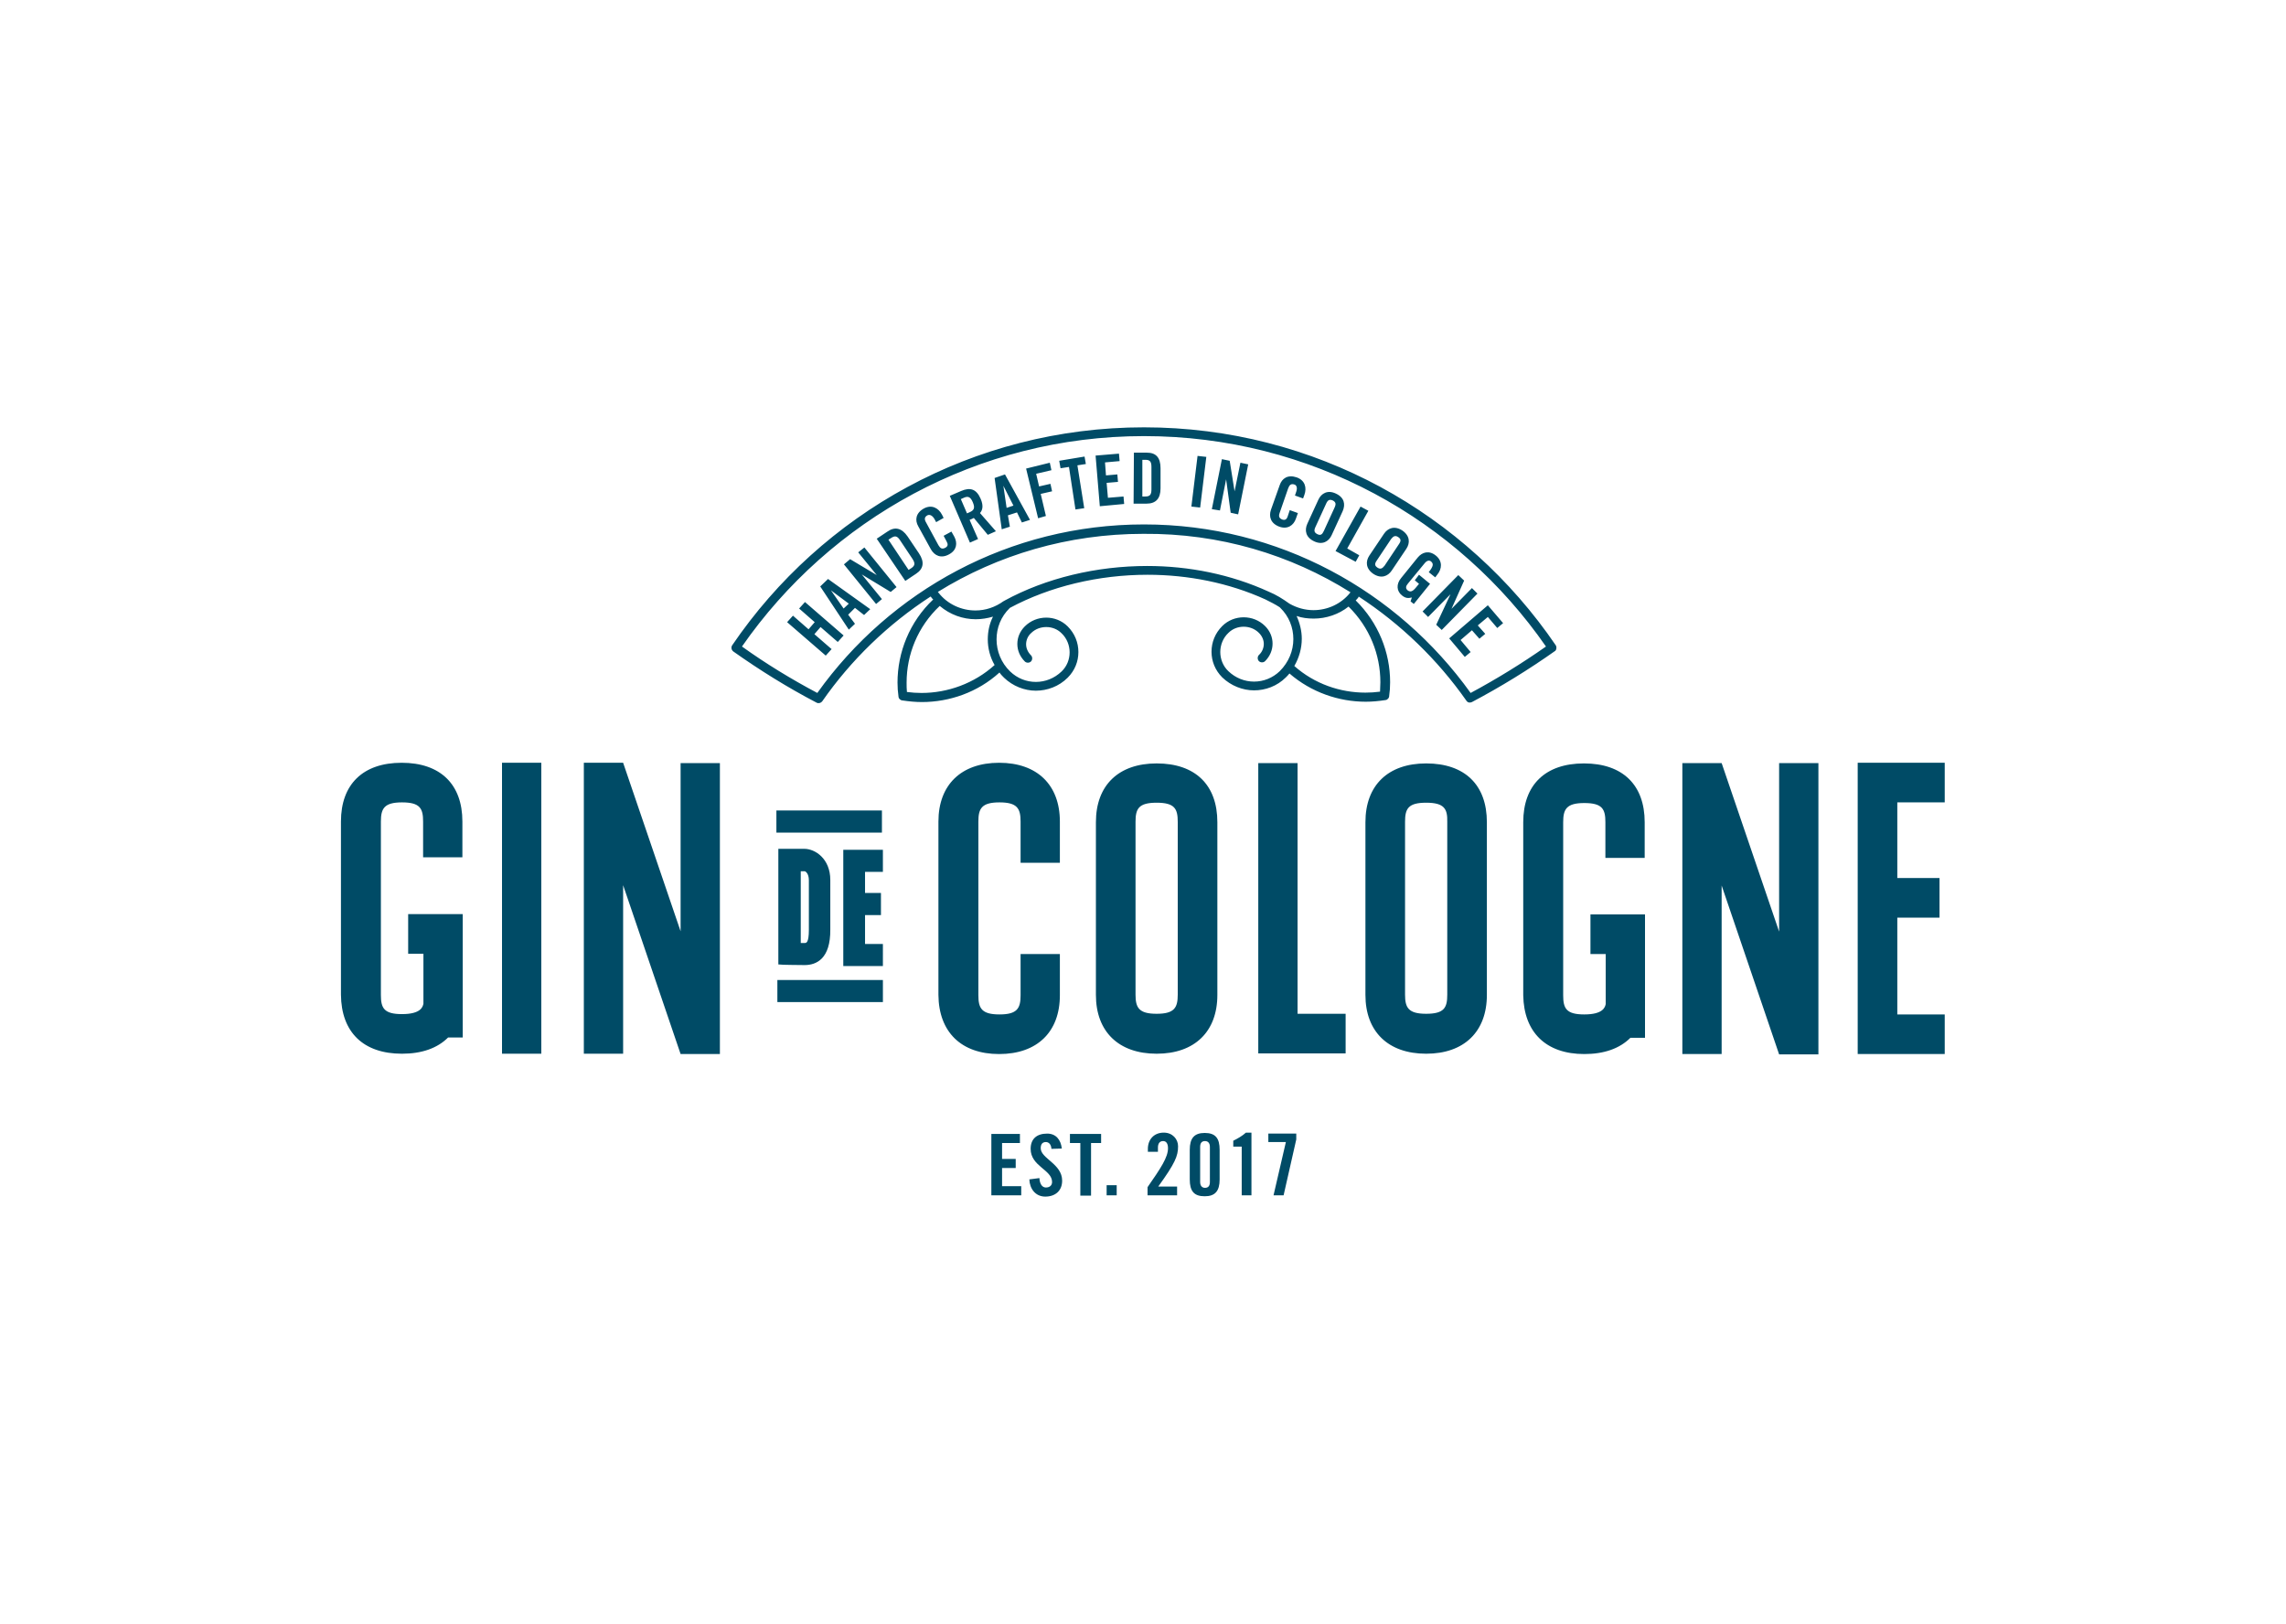 <?xml version="1.0" encoding="utf-8"?>
<!-- Generator: Adobe Illustrator 30.0.0, SVG Export Plug-In . SVG Version: 9.03 Build 0)  -->
<svg version="1.1" id="Layer_1" xmlns="http://www.w3.org/2000/svg" xmlns:xlink="http://www.w3.org/1999/xlink" x="0px" y="0px"
	 viewBox="0 0 704 500" style="enable-background:new 0 0 704 500;" xml:space="preserve">
<style type="text/css">
	.st0{fill:#004B66;}
</style>
<path class="st0" d="M479.1,198.7c-27.6-40.5-74.1-67.1-126.8-67.1c-52.7,0-99.2,26.6-126.8,67.1c-0.4,0.6-0.3,1.4,0.3,1.9
	c8.2,5.8,16.7,11.1,25.7,15.8c0.6,0.3,1.3,0.1,1.7-0.4c8.9-12.8,20.3-23.8,33.4-32.3c0.1,0.1,0.2,0.2,0.3,0.4l0,0
	c0.1,0.2,0.3,0.3,0.5,0.5c-7.3,6.9-11,16.3-11,25.6c0,1.4,0.1,2.9,0.3,4.3c0,0,0,0,0,0.1c0,0.1,0.1,0.2,0.1,0.3
	c0,0.1,0.1,0.2,0.1,0.2c0,0.1,0.1,0.1,0.2,0.2c0.1,0.1,0.1,0.1,0.2,0.2c0.1,0,0.1,0.1,0.2,0.1c0.1,0,0.2,0.1,0.3,0.1c0,0,0,0,0.1,0
	c2,0.3,4,0.5,6,0.5c8.5,0,17.2-3,23.9-9.1c0.4,0.6,0.9,1.1,1.4,1.6c2.7,2.6,6.3,4,9.8,4c3.5,0,7.1-1.3,9.8-4c2.2-2.2,3.3-5,3.3-7.9
	c0-2.9-1.1-5.7-3.3-7.9c-1.8-1.8-4.2-2.7-6.6-2.7c-2.4,0-4.8,0.9-6.6,2.7c-1.5,1.5-2.3,3.4-2.3,5.4c0,2,0.8,3.9,2.3,5.4
	c0.5,0.5,1.4,0.5,1.9,0c0.5-0.5,0.5-1.4,0-1.9c-1-1-1.5-2.2-1.5-3.4c0-1.2,0.5-2.5,1.5-3.4c1.3-1.3,3-1.9,4.7-1.9
	c1.7,0,3.4,0.6,4.7,1.9c1.7,1.6,2.5,3.8,2.5,5.9c0,2.1-0.8,4.3-2.5,5.9c-2.2,2.1-5,3.2-7.9,3.2c-2.9,0-5.7-1.1-7.9-3.2
	c-2.8-2.7-4.2-6.3-4.2-9.9c0-3.5,1.3-7,4.1-9.7c12.3-6.6,27.3-10.2,42.4-10.2c12.5,0,25.1,2.5,36.3,7.6c1.6,0.8,3,1.5,4.4,2.4
	c0,0,0,0.1,0.1,0.1c2.8,2.7,4.1,6.2,4.1,9.7c0,3.6-1.4,7.1-4.2,9.9c-2.2,2.1-5,3.2-7.9,3.2c-2.9,0-5.7-1.1-7.9-3.2
	c-1.7-1.6-2.5-3.8-2.5-5.9c0-2.1,0.8-4.3,2.5-5.9c1.3-1.3,3-1.9,4.7-1.9c1.7,0,3.4,0.6,4.7,1.9c1,1,1.5,2.2,1.5,3.4
	c0,1.2-0.5,2.5-1.5,3.4c-0.5,0.5-0.5,1.4,0,1.9c0.5,0.5,1.4,0.5,1.9,0c1.5-1.5,2.3-3.4,2.3-5.4c0-2-0.8-3.9-2.3-5.4
	c-1.8-1.8-4.2-2.7-6.6-2.7c-2.4,0-4.8,0.9-6.6,2.7c-2.2,2.2-3.3,5-3.3,7.9c0,2.9,1.1,5.7,3.3,7.9c2.7,2.6,6.3,4,9.8,4
	c3.5,0,7.1-1.3,9.8-4c0.4-0.4,0.8-0.8,1.1-1.2c6.7,5.8,15.2,8.7,23.5,8.7c2,0,4-0.2,6-0.5c0,0,0,0,0.1,0c0.1,0,0.2-0.1,0.3-0.1
	c0.1,0,0.2-0.1,0.2-0.1c0.1-0.1,0.1-0.1,0.2-0.2c0.1-0.1,0.1-0.1,0.2-0.2c0-0.1,0.1-0.1,0.1-0.2c0-0.1,0.1-0.2,0.1-0.3
	c0,0,0,0,0-0.1c0.2-1.4,0.3-2.8,0.3-4.3c0-9.2-3.6-18.3-10.6-25.2c0.3-0.3,0.6-0.6,0.8-0.9c0.1-0.1,0.1-0.2,0.1-0.3
	c13,8.5,24.3,19.4,33.2,32.1c0.4,0.6,1.1,0.7,1.7,0.4c8.9-4.7,17.5-10,25.7-15.8C479.3,200.1,479.5,199.3,479.1,198.7z M283.8,213.4
	c-1.5,0-3-0.1-4.5-0.3c-0.1-1-0.1-1.9-0.1-2.9c0-8.6,3.4-17.2,10.2-23.6c0,0,0,0,0,0c3.2,2.7,7.1,4.1,11.1,4.1
	c1.8,0,3.6-0.3,5.3-0.8c-1.1,2.2-1.6,4.6-1.6,7c0,2.7,0.7,5.5,2.1,7.9C300,210.5,291.8,213.4,283.8,213.4z M425.1,210.1
	c0,1-0.1,1.9-0.1,2.9c-1.5,0.2-3,0.3-4.5,0.3c-7.8,0-15.7-2.7-21.9-8.2c1.5-2.6,2.3-5.5,2.3-8.4c0-2.4-0.6-4.8-1.6-7
	c1.7,0.6,3.5,0.8,5.3,0.8c3.8,0,7.7-1.3,10.7-3.7C421.8,193.2,425.1,201.6,425.1,210.1z M415.9,182.4c-2.8,3.6-7.1,5.5-11.4,5.5
	c-2.6,0-5.1-0.7-7.4-2c-2.1-1.5-4-2.7-6.4-3.7c-11.6-5.3-24.5-7.9-37.4-7.9c-15.6,0-31.2,3.7-44,10.7c0,0,0,0-0.1,0.1
	c0,0-0.1,0-0.1,0h0c-2.6,1.9-5.6,2.9-8.7,2.9c-4.3,0-8.6-1.9-11.4-5.5l0,0c-0.1-0.1-0.1-0.2-0.2-0.2c18.4-11.4,40.1-17.9,63.3-17.9
	C375.6,164.2,397.4,170.8,415.9,182.4C415.9,182.3,415.9,182.3,415.9,182.4z M352.3,161.5c-41.5,0-78.2,20.5-100.6,51.9
	c-8.1-4.3-15.8-9-23.2-14.3c27.2-39.1,72.5-64.8,123.8-64.8c51.3,0,96.6,25.6,123.8,64.8c-7.4,5.2-15.2,10-23.2,14.3
	C430.4,182,393.8,161.5,352.3,161.5z M256.1,199.9l-5.3-4.6l1.9-2.2l5.3,4.6l1.8-2l-11.9-10.3l-1.8,2l4.8,4.2l-1.9,2.2l-4.8-4.2
	l-1.8,2l11.9,10.3L256.1,199.9z M259.8,187.4l1.6-1.5l-5.5-4.1l0,0L259.8,187.4z M263.3,192.1l-1.9,1.8l-8.8-13.3l2.4-2.3l13,9.3
	l-1.9,1.8l-2.8-2.2l-2.1,2.1L263.3,192.1z M271.6,184.5l-6.2-7.6l0,0l8.9,5.4l1.8-1.5l-9.9-12.2l-1.9,1.5l5.7,7l0,0l-8.2-4.9
	l-1.9,1.6l9.9,12.2L271.6,184.5z M279.8,175.5l0.8-0.5c1.2-0.8,1.3-1.5,0.4-2.9l-3.8-5.7c-0.9-1.4-1.6-1.5-2.8-0.7l-0.8,0.5
	L279.8,175.5z M270,165.9l3.3-2.2c2.3-1.6,4.4-1.1,6.2,1.5l3.5,5.2c1.8,2.7,1.4,4.8-0.9,6.3l-3.3,2.2L270,165.9z M290.6,159.5
	l-0.5-1c-1.1-2.1-3.2-3.2-5.6-1.9c-2.5,1.4-2.8,3.6-1.7,5.5l3.9,7.1c1.1,1.9,3.1,2.9,5.6,1.5c2.4-1.3,2.6-3.5,1.6-5.4l-0.9-1.6
	l-2.4,1.3l0.9,1.7c0.5,0.9,0.5,1.5-0.4,2c-1,0.5-1.5,0.2-2.1-0.8l-3.8-7c-0.6-1-0.5-1.7,0.4-2.2c0.6-0.3,1.4-0.1,2.1,1l0.6,1.1
	L290.6,159.5z M297.8,158.1l0.9-0.4c1.3-0.6,1.6-1.3,0.9-3c-0.7-1.7-1.5-2-2.8-1.4l-0.9,0.4L297.8,158.1z M301.2,166l-2.5,1.1
	l-6.2-14.4l3.5-1.5c2.8-1.2,4.7-0.6,6,2.4c1,2.3,0.5,3.6-0.2,4.4l4.9,5.6l-2.5,1.1l-4.3-5.2c-0.3,0.2-0.8,0.4-1.3,0.6L301.2,166z
	 M310,156.4l2.1-0.7l-3.1-6.1l0,0L310,156.4z M311,162.2l-2.5,0.8l-2.2-15.8l3.2-1.1l7.7,14l-2.5,0.8l-1.5-3.1l-2.8,0.9L311,162.2z
	 M322.1,158.9l-1.6-6.8l3.5-0.8l-0.5-2.3l-3.5,0.8l-0.9-3.9l4.7-1.1l-0.5-2.3l-7.3,1.8l3.7,15.3L322.1,158.9z M331.2,156.9l2.7-0.4
	l-2.1-13.2l2.6-0.4l-0.4-2.3l-7.8,1.3l0.4,2.3l2.6-0.4L331.2,156.9z M346.2,155.2l-0.2-2.3l-4.8,0.4l-0.4-4.6l3.5-0.3l-0.2-2.3
	l-3.5,0.3l-0.3-4l4.5-0.4l-0.2-2.3l-7.2,0.6l1.3,15.6L346.2,155.2z M351.8,152.9l0.9,0c1.4,0,1.9-0.5,1.9-2.2l0-6.9
	c0-1.7-0.5-2.2-1.9-2.2l-0.9,0L351.8,152.9z M349.2,139.4l4,0c2.8,0,4.2,1.5,4.2,4.8l0,6.2c0,3.2-1.5,4.7-4.3,4.7l-4,0L349.2,139.4z
	 M369.6,156.3l1.9-15.6l-2.7-0.3l-1.9,15.6L369.6,156.3z M375.7,157.2l1.9-9.6l0,0l1.4,10.3l2.3,0.5l3.1-15.4l-2.4-0.5l-1.8,8.8l0,0
	l-1.5-9.4l-2.4-0.5l-3.1,15.4L375.7,157.2z M401.3,153.5l0.4-1.1c0.8-2.2,0.2-4.5-2.4-5.4c-2.7-0.9-4.5,0.3-5.2,2.4l-2.7,7.6
	c-0.7,2.1-0.1,4.2,2.6,5.2c2.5,0.9,4.4-0.4,5.1-2.5l0.6-1.7l-2.5-0.9l-0.6,1.8c-0.3,1-0.8,1.4-1.7,1.1c-1-0.4-1.2-1-0.8-2.1l2.6-7.5
	c0.4-1.1,0.9-1.5,1.9-1.2c0.7,0.2,1,1,0.6,2.2l-0.4,1.2L401.3,153.5z M405.1,162.3c-0.5,1.1-0.4,1.7,0.6,2.2c1,0.5,1.5,0.1,2-1
	l3.3-7.2c0.5-1.1,0.4-1.7-0.6-2.2c-1-0.4-1.5-0.1-2,1L405.1,162.3z M406,153.9c0.9-2,2.9-3.1,5.4-1.9c2.6,1.2,3,3.3,2.1,5.4
	l-3.4,7.4c-0.9,2-2.9,3.1-5.4,1.9c-2.6-1.2-3-3.4-2.1-5.4L406,153.9z M417.5,173l1.1-2l-3.7-2.1l6.5-11.6l-2.4-1.3l-7.7,13.7
	L417.5,173z M424,172.6c-0.7,1-0.7,1.6,0.2,2.2c0.9,0.6,1.5,0.3,2.2-0.6l4.4-6.6c0.7-1,0.7-1.6-0.2-2.2c-0.9-0.6-1.5-0.3-2.2,0.6
	L424,172.6z M426.2,164.4c1.2-1.8,3.3-2.6,5.7-1c2.3,1.6,2.4,3.8,1.2,5.6l-4.5,6.7c-1.2,1.8-3.3,2.6-5.7,1c-2.3-1.6-2.4-3.8-1.2-5.6
	L426.2,164.4z M435.7,178.7l1.3,1.1l-1,1.2c-1,1.2-1.7,1.4-2.5,0.8c-0.7-0.6-0.6-1.3,0.1-2.1l5.1-6.2c0.8-1,1.5-1,2-0.6
	c0.8,0.7,0.8,1.4-0.7,3.3l2,1.6l0.6-0.8c1.5-1.8,1.7-4.2-0.4-5.9c-2.1-1.7-4.2-1.1-5.6,0.6l-5.1,6.3c-1.6,1.9-1.4,4.1,0.3,5.4
	c1,0.8,1.8,0.9,3,0.6l-0.4,1.2l1,0.8l5-6.2L437,177L435.7,178.7z M439.8,190l6.9-7l0,0l-4.4,9.4l1.7,1.6l11-11.2l-1.7-1.7l-6.3,6.4
	l0,0l3.9-8.7l-1.8-1.7l-11,11.2L439.8,190z M451.1,202.3l1.8-1.5l-3.1-3.7l3.5-3l2.3,2.6l1.8-1.5l-2.3-2.6l3.1-2.6l2.9,3.4l1.8-1.5
	l-4.7-5.5l-11.9,10.2L451.1,202.3z M572.1,234.9v89.7h26.8v-12.2h-14.6v-29.8h13v-12.2h-13v-23.3h14.6v-12.2H572.1z M307.7,324.6
	c11.7,0,18.7-6.8,18.7-18.1v-12.7h-12.1v12.7c0,4-1,5.9-6.5,5.9s-6.5-1.9-6.5-5.9V253c0-4,1-5.9,6.5-5.9s6.5,1.9,6.5,5.9v12.7h12.1
	V253c0-11.3-7-18.1-18.7-18.1c-11.7,0-18.7,6.8-18.7,18.1v53.4C289.1,317.8,296,324.6,307.7,324.6 M356.2,324.5
	c-11.7,0-18.7-6.8-18.7-18.1v-53.2c0-11.4,7-18.1,18.7-18.1c11.9,0,18.7,6.6,18.7,18.1v53.2C374.9,317.7,367.9,324.5,356.2,324.5
	 M356.2,247.2c-5.6,0-6.5,1.9-6.5,5.9v53.2c0,4,1,5.9,6.5,5.9s6.5-1.9,6.5-5.9v-53.2C362.7,249.1,361.8,247.2,356.2,247.2
	 M439.2,324.5c-11.7,0-18.7-6.8-18.7-18.1v-53.2c0-11.4,7-18.1,18.7-18.1c11.9,0,18.7,6.6,18.7,18.1v53.2
	C457.9,317.7,450.9,324.5,439.2,324.5 M439.2,247.2c-5.6,0-6.5,1.9-6.5,5.9v53.2c0,4,1,5.9,6.5,5.9c5.6,0,6.5-1.9,6.5-5.9v-53.2
	C445.8,249.1,444.8,247.2,439.2,247.2 M487.9,324.6c6.1,0,10.9-1.7,14.2-5h4.5v-38h-16.8v12.2h4.7l0,15.4c-0.2,0.9-0.7,3.2-6.6,3.2
	c-5.6,0-6.5-1.9-6.5-5.9v-53.3c0-4,1-5.9,6.5-5.9c5.6,0,6.5,1.9,6.5,5.9v11h12.1v-11c0-11.5-6.8-18.1-18.7-18.1
	c-11.9,0-18.7,6.6-18.7,18.1v53.3C469.3,317.9,476.1,324.6,487.9,324.6 M387.5,235v89.4h26.9v-12.2h-14.8V235H387.5z M547.9,235
	v51.9L530.2,235h-12.1v89.6h12.1v-51.9l17.7,52h12.1V235H547.9z M123.8,324.5c6.1,0,10.9-1.7,14.2-5h4.5v-38h-16.8v12.2h4.7l0,15.4
	c-0.2,0.9-0.7,3.2-6.6,3.2c-5.6,0-6.5-1.9-6.5-5.9V253c0-4,1-5.9,6.5-5.9c5.6,0,6.5,1.9,6.5,5.9v11h12.1v-11
	c0-11.5-6.8-18.1-18.7-18.1c-11.9,0-18.7,6.6-18.7,18.1v53.3C105.1,317.9,111.9,324.5,123.8,324.5 M154.6,324.5h12.1v-89.6h-12.1
	V324.5z M209.6,234.9v51.9l-17.7-51.9h-12.1v89.6h12.1v-51.9l17.7,52h12.1v-89.6H209.6z M247.8,297.2c-2.9,0-6.6-0.1-6.6-0.1
	l-1.5-0.1v-35.6h8c3.3,0,8,3,8,9.6v15.2C255.8,295.3,251.4,297.2,247.8,297.2 M246.5,290.4c0.4,0,0.8,0,1.3,0c0.5,0,1.3,0,1.3-4.1
	v-15.2c0-2.2-1.1-2.8-1.3-2.8l-1.2,0V290.4z M271.9,290.7h-5.5v-8.9h4.9V275h-4.9v-6.5h5.5v-6.8h-12.2v35.8h12.2V290.7z
	 M271.9,301.8h-32.5v6.8h32.5V301.8z M271.6,249.6h-32.5v6.8h32.5V249.6z M305.3,368.2v-19h8.8v2.8h-5.5v4.9h4.2v2.8h-4.2v5.6h5.9
	v2.8H305.3z M323.8,353.8c-0.1-1.6-1-2.1-1.7-2.1c-1.1,0-1.6,0.7-1.6,1.9c0,3.2,6.6,4.8,6.6,10c0,3.1-2.1,4.9-5.2,4.9
	c-3,0-4.8-2.4-4.9-5.3l3.1-0.4c0.1,1.9,0.9,2.9,2,2.9c1.1,0,1.9-0.6,1.9-1.7c0-3.8-6.6-4.8-6.6-10.2c0-3,1.8-4.7,5.1-4.7
	c2.7,0,4.2,1.9,4.5,4.6L323.8,353.8z M332.7,352h-3.2v-2.8h9.6v2.8H336v16.2h-3.3V352z M340.8,368.2V365h3.1v3.1H340.8z
	 M353.4,368.2v-2.6c4.1-5.9,6.3-9.2,6.3-12c0-1.5-0.6-2.2-1.5-2.2c-1.1,0-1.6,0.8-1.6,2v1.3h-3.1v-0.9c0-2.8,1.8-5,4.9-5
	c2.7,0,4.4,2,4.4,4.2c0,3-0.9,5.2-6.1,12.4h5.8v2.7H353.4z M366.4,354.1c0-3.6,1.4-5.2,4.6-5.2c3.3,0,4.6,1.6,4.6,5.2v9.1
	c0,3.6-1.4,5.2-4.6,5.2c-3.3,0-4.6-1.6-4.6-5.2V354.1z M372.6,353.2c0-1.2-0.6-1.8-1.5-1.8c-1,0-1.5,0.6-1.5,1.8V364
	c0,1.2,0.6,1.8,1.5,1.8c1,0,1.5-0.6,1.5-1.8V353.2z M382.4,353.1h-2.6v-1.8c1.4-0.7,2.8-1.5,3.9-2.5h1.7v19.3h-3V353.1z
	 M390.6,351.8v-2.7h8.6v1.8l-3.9,17.2h-3.1l3.8-16.4H390.6z"/>
</svg>
